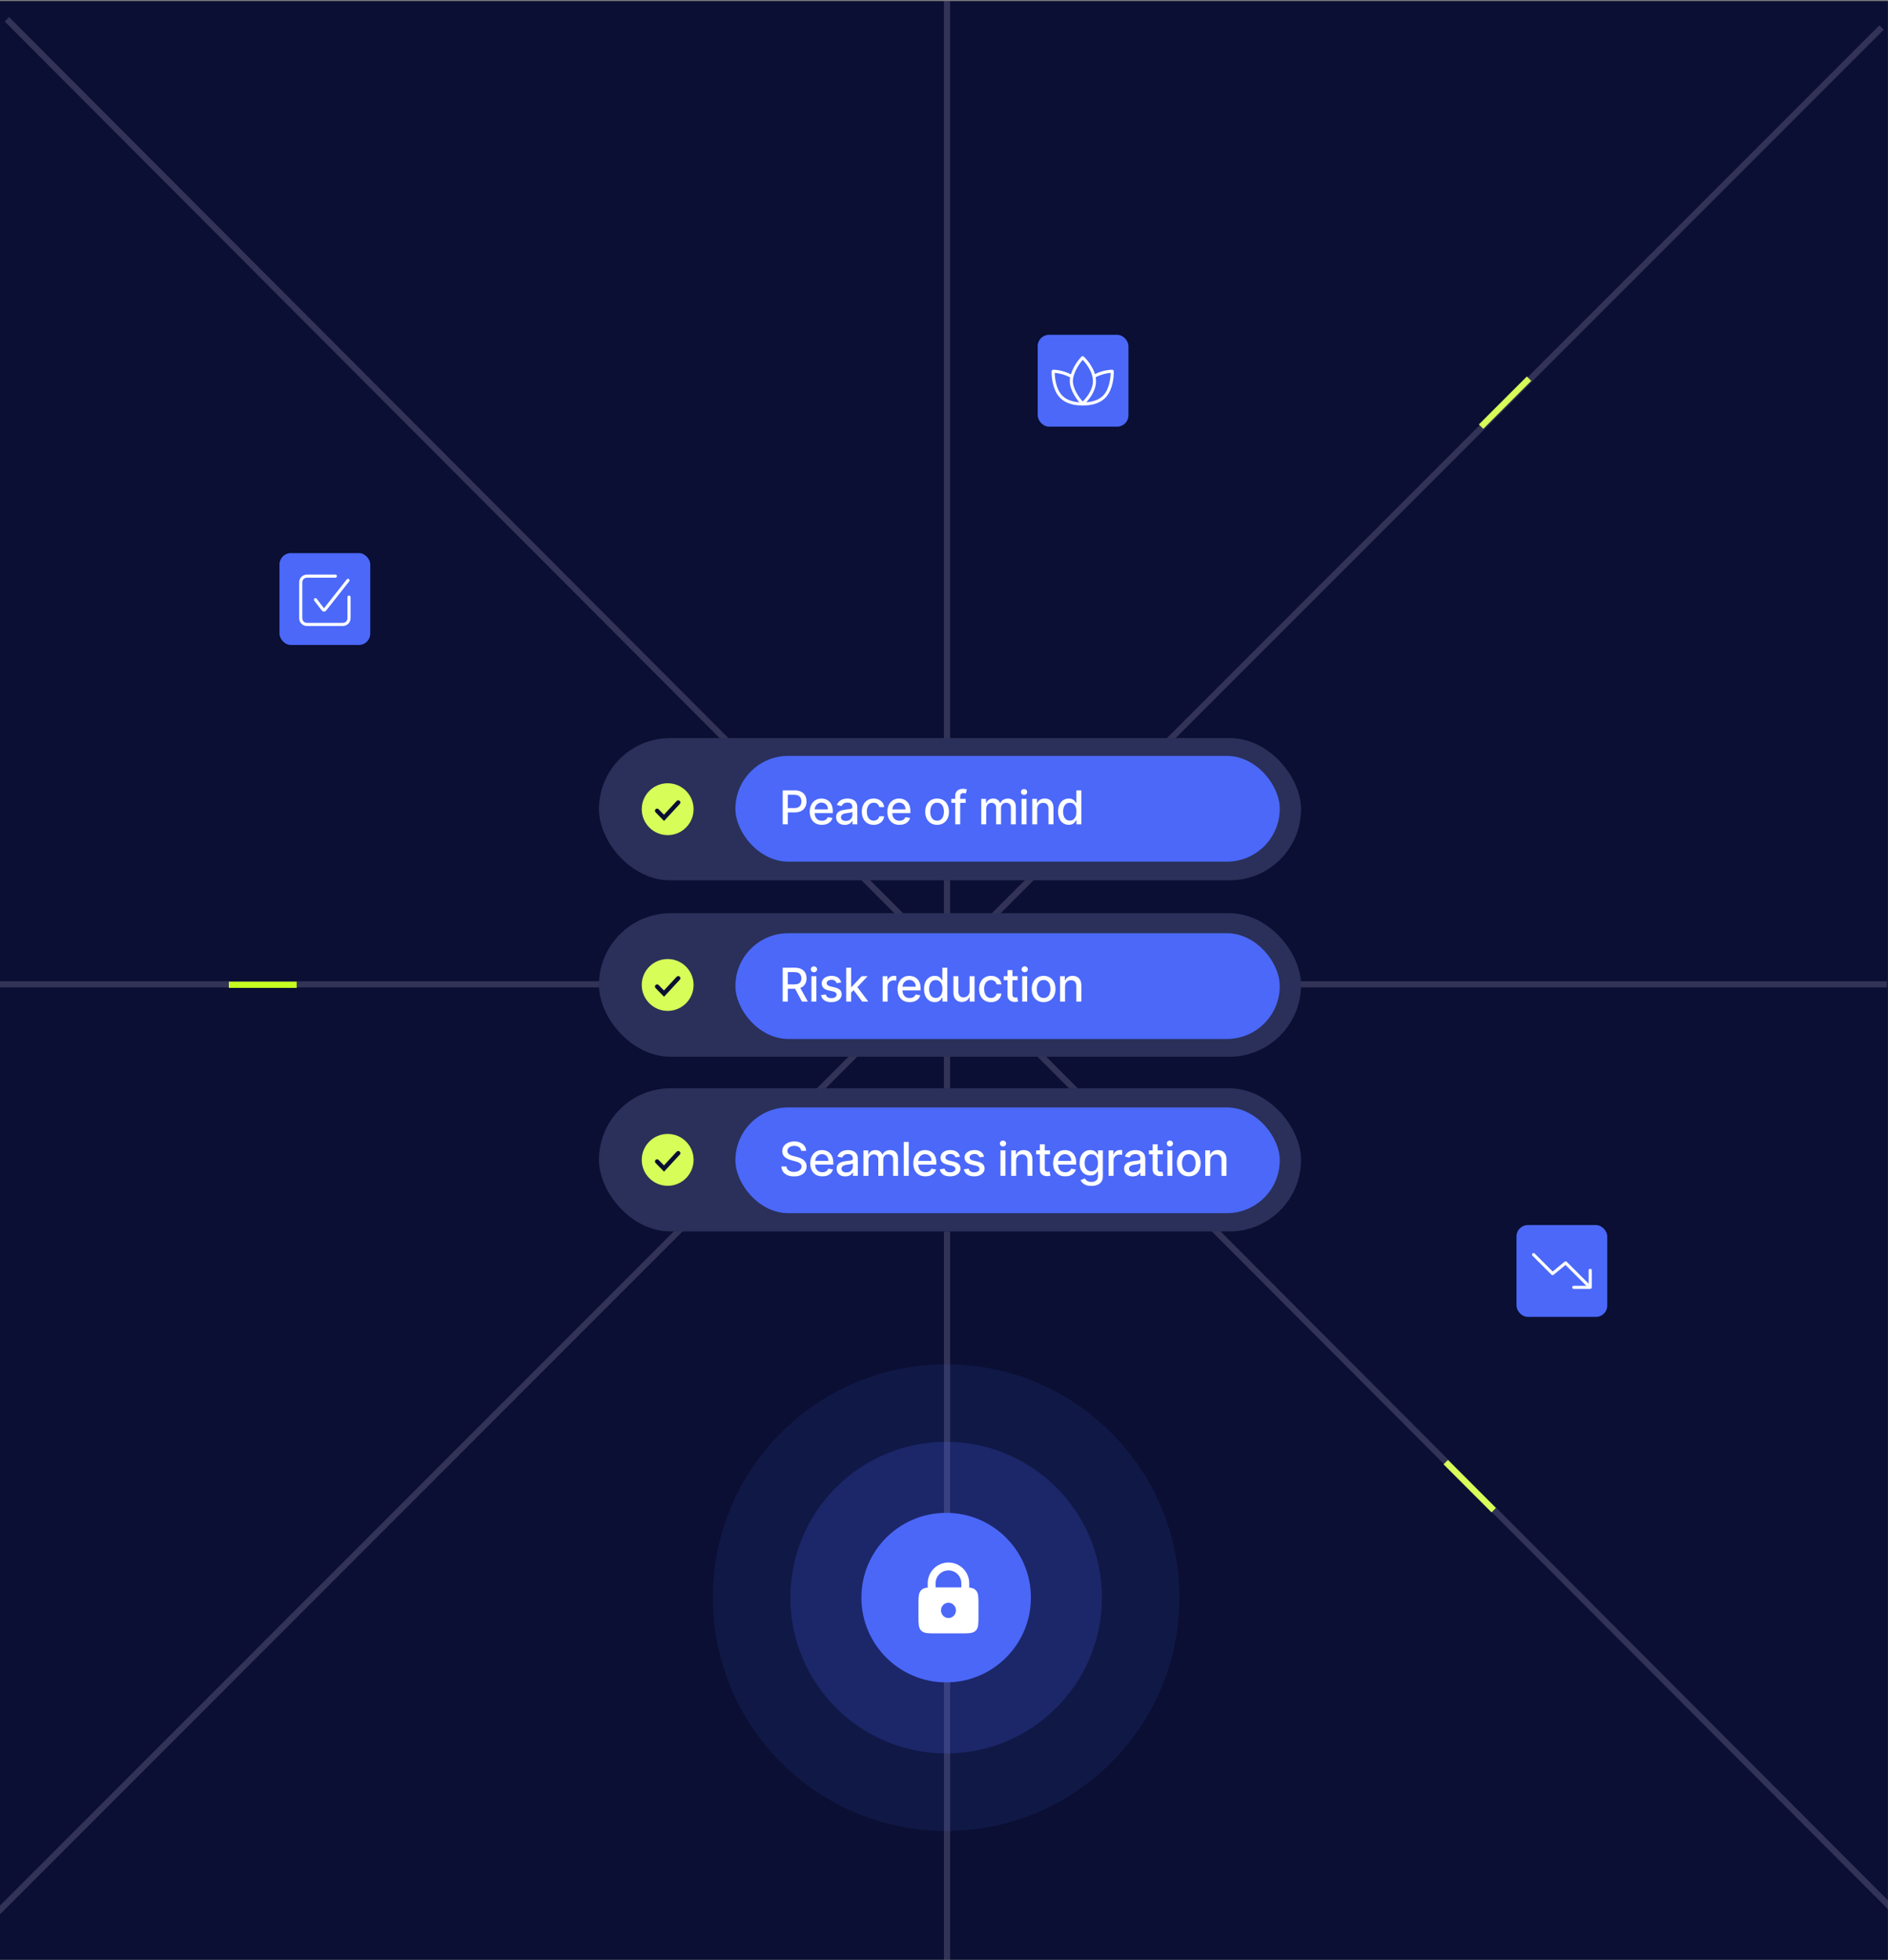 <svg width="607" height="630" viewBox="0 0 607 630" fill="none" xmlns="http://www.w3.org/2000/svg">
<rect x="0" y="0" width="607" height="630" fill="#808080" stroke="none"/>
<g clip-path="url(#clip0_7294_2933)">
<path d="M-0.027 0.336H606.973V630.336H-0.027V0.336Z" fill="#0A0F33"/>
<line x1="304.477" y1="395.863" x2="304.477" y2="630.335" stroke="#D2C3E1" stroke-opacity="0.2" stroke-width="2"/>
<line x1="209.109" y1="316.424" x2="-0.031" y2="316.424" stroke="#D2C3E1" stroke-opacity="0.2" stroke-width="2"/>
<line x1="606.656" y1="316.424" x2="397.836" y2="316.424" stroke="#D2C3E1" stroke-opacity="0.2" stroke-width="2"/>
<line x1="304.469" y1="0.336" x2="304.469" y2="384.849" stroke="#D2C3E1" stroke-opacity="0.2" stroke-width="2"/>
<path d="M604.927 8.842L-1.413 615.394" stroke="#D2C3E1" stroke-opacity="0.2" stroke-width="2"/>
<path d="M2.215 6.194L608.641 613.982" stroke="#D2C3E1" stroke-opacity="0.2" stroke-width="2"/>
<path d="M480.238 485.456L464.811 470.027" stroke="#D7FE58" stroke-width="2"/>
<path d="M491.6 121.721L476.172 137.148" stroke="#D7FE58" stroke-width="2"/>
<path d="M95.386 316.566L73.568 316.565" stroke="#C6FE22" stroke-width="2"/>
<rect x="192.566" y="237.268" width="225.723" height="45.714" rx="22.857" fill="#2A3059"/>
<rect x="192.566" y="293.559" width="225.723" height="46.141" rx="23.071" fill="#2A3059"/>
<rect x="192.566" y="349.848" width="225.723" height="46.016" rx="23.008" fill="#2A3059"/>
<rect x="236.441" y="242.99" width="175" height="34" rx="17" fill="#4B68F9"/>
<path d="M251.64 264.99V254.081H255.528C256.377 254.081 257.08 254.236 257.638 254.545C258.195 254.854 258.613 255.276 258.89 255.812C259.167 256.345 259.305 256.945 259.305 257.613C259.305 258.284 259.165 258.888 258.884 259.424C258.607 259.956 258.188 260.379 257.627 260.692C257.07 261.001 256.368 261.155 255.523 261.155H252.849V259.759H255.374C255.91 259.759 256.345 259.667 256.679 259.482C257.013 259.294 257.258 259.039 257.414 258.715C257.57 258.392 257.648 258.025 257.648 257.613C257.648 257.201 257.57 256.835 257.414 256.515C257.258 256.196 257.011 255.945 256.674 255.764C256.34 255.583 255.9 255.493 255.353 255.493H253.286V264.99H251.64ZM264.231 265.155C263.424 265.155 262.73 264.983 262.148 264.639C261.569 264.291 261.122 263.802 260.805 263.174C260.493 262.542 260.337 261.801 260.337 260.953C260.337 260.115 260.493 259.376 260.805 258.737C261.122 258.097 261.562 257.599 262.126 257.24C262.695 256.881 263.359 256.702 264.119 256.702C264.58 256.702 265.028 256.778 265.461 256.931C265.894 257.084 266.283 257.323 266.628 257.65C266.972 257.977 267.244 258.401 267.443 258.923C267.641 259.442 267.741 260.072 267.741 260.814V261.379H261.237V260.186H266.18C266.18 259.767 266.095 259.395 265.924 259.072C265.754 258.746 265.514 258.488 265.205 258.3C264.9 258.112 264.541 258.018 264.129 258.018C263.682 258.018 263.291 258.128 262.957 258.348C262.627 258.564 262.372 258.849 262.19 259.2C262.013 259.548 261.924 259.926 261.924 260.335V261.267C261.924 261.814 262.02 262.279 262.212 262.662C262.407 263.046 262.679 263.339 263.027 263.541C263.375 263.74 263.781 263.84 264.247 263.84C264.548 263.84 264.824 263.797 265.072 263.712C265.321 263.623 265.536 263.492 265.717 263.318C265.898 263.144 266.036 262.929 266.132 262.673L267.64 262.945C267.519 263.389 267.302 263.778 266.99 264.111C266.681 264.442 266.292 264.699 265.823 264.884C265.358 265.065 264.827 265.155 264.231 265.155ZM271.589 265.171C271.071 265.171 270.602 265.075 270.183 264.884C269.764 264.688 269.432 264.406 269.187 264.037C268.945 263.667 268.824 263.215 268.824 262.678C268.824 262.217 268.913 261.837 269.091 261.539C269.268 261.24 269.508 261.004 269.81 260.83C270.112 260.656 270.449 260.525 270.822 260.436C271.195 260.347 271.575 260.28 271.962 260.233C272.452 260.177 272.85 260.131 273.155 260.095C273.46 260.056 273.682 259.994 273.821 259.909C273.959 259.823 274.029 259.685 274.029 259.493V259.456C274.029 258.991 273.897 258.63 273.634 258.374C273.375 258.119 272.988 257.991 272.473 257.991C271.937 257.991 271.514 258.11 271.205 258.348C270.9 258.582 270.689 258.843 270.572 259.131L269.075 258.79C269.252 258.293 269.512 257.892 269.853 257.586C270.197 257.277 270.593 257.053 271.04 256.915C271.488 256.773 271.958 256.702 272.452 256.702C272.779 256.702 273.125 256.741 273.491 256.819C273.86 256.894 274.204 257.032 274.524 257.235C274.847 257.437 275.112 257.726 275.318 258.103C275.524 258.476 275.627 258.96 275.627 259.557V264.99H274.071V263.872H274.007C273.904 264.078 273.75 264.28 273.544 264.479C273.338 264.678 273.073 264.843 272.75 264.974C272.427 265.106 272.04 265.171 271.589 265.171ZM271.935 263.893C272.376 263.893 272.752 263.806 273.065 263.632C273.381 263.458 273.62 263.231 273.784 262.95C273.951 262.666 274.034 262.362 274.034 262.039V260.985C273.977 261.041 273.867 261.095 273.704 261.144C273.544 261.191 273.361 261.231 273.155 261.267C272.949 261.299 272.748 261.329 272.553 261.357C272.358 261.382 272.194 261.404 272.063 261.421C271.754 261.46 271.472 261.526 271.216 261.618C270.964 261.711 270.762 261.844 270.609 262.018C270.46 262.188 270.385 262.416 270.385 262.7C270.385 263.094 270.531 263.392 270.822 263.595C271.113 263.794 271.484 263.893 271.935 263.893ZM280.894 265.155C280.102 265.155 279.421 264.976 278.849 264.617C278.281 264.255 277.844 263.756 277.539 263.121C277.233 262.485 277.08 261.757 277.08 260.937C277.08 260.106 277.237 259.372 277.549 258.737C277.862 258.097 278.302 257.599 278.87 257.24C279.438 256.881 280.108 256.702 280.878 256.702C281.5 256.702 282.054 256.817 282.54 257.048C283.027 257.275 283.419 257.595 283.718 258.007C284.019 258.419 284.199 258.9 284.256 259.45H282.705C282.62 259.067 282.425 258.737 282.12 258.46C281.818 258.183 281.413 258.044 280.905 258.044C280.461 258.044 280.072 258.161 279.738 258.396C279.408 258.627 279.151 258.957 278.966 259.387C278.781 259.813 278.689 260.317 278.689 260.899C278.689 261.496 278.78 262.011 278.961 262.444C279.142 262.877 279.398 263.213 279.728 263.451C280.062 263.689 280.454 263.808 280.905 263.808C281.207 263.808 281.48 263.753 281.725 263.643C281.974 263.529 282.182 263.367 282.349 263.158C282.519 262.948 282.638 262.696 282.705 262.401H284.256C284.199 262.931 284.026 263.403 283.739 263.818C283.451 264.234 283.066 264.561 282.583 264.798C282.104 265.036 281.541 265.155 280.894 265.155ZM289.185 265.155C288.379 265.155 287.685 264.983 287.102 264.639C286.523 264.291 286.076 263.802 285.76 263.174C285.447 262.542 285.291 261.801 285.291 260.953C285.291 260.115 285.447 259.376 285.76 258.737C286.076 258.097 286.516 257.599 287.081 257.24C287.649 256.881 288.313 256.702 289.073 256.702C289.535 256.702 289.982 256.778 290.416 256.931C290.849 257.084 291.238 257.323 291.582 257.65C291.927 257.977 292.198 258.401 292.397 258.923C292.596 259.442 292.695 260.072 292.695 260.814V261.379H286.191V260.186H291.135C291.135 259.767 291.049 259.395 290.879 259.072C290.708 258.746 290.469 258.488 290.16 258.3C289.854 258.112 289.496 258.018 289.084 258.018C288.636 258.018 288.246 258.128 287.912 258.348C287.582 258.564 287.326 258.849 287.145 259.2C286.967 259.548 286.879 259.926 286.879 260.335V261.267C286.879 261.814 286.974 262.279 287.166 262.662C287.362 263.046 287.633 263.339 287.981 263.541C288.329 263.74 288.736 263.84 289.201 263.84C289.503 263.84 289.778 263.797 290.027 263.712C290.275 263.623 290.49 263.492 290.671 263.318C290.852 263.144 290.991 262.929 291.087 262.673L292.594 262.945C292.473 263.389 292.257 263.778 291.944 264.111C291.635 264.442 291.246 264.699 290.778 264.884C290.313 265.065 289.782 265.155 289.185 265.155ZM301.279 265.155C300.512 265.155 299.842 264.98 299.27 264.628C298.699 264.276 298.255 263.785 297.939 263.153C297.623 262.52 297.465 261.782 297.465 260.937C297.465 260.088 297.623 259.346 297.939 258.71C298.255 258.074 298.699 257.581 299.27 257.229C299.842 256.878 300.512 256.702 301.279 256.702C302.046 256.702 302.715 256.878 303.287 257.229C303.858 257.581 304.302 258.074 304.618 258.71C304.934 259.346 305.092 260.088 305.092 260.937C305.092 261.782 304.934 262.52 304.618 263.153C304.302 263.785 303.858 264.276 303.287 264.628C302.715 264.98 302.046 265.155 301.279 265.155ZM301.284 263.818C301.781 263.818 302.193 263.687 302.52 263.424C302.846 263.161 303.088 262.812 303.244 262.375C303.404 261.938 303.484 261.457 303.484 260.931C303.484 260.409 303.404 259.93 303.244 259.493C303.088 259.053 302.846 258.699 302.52 258.433C302.193 258.167 301.781 258.034 301.284 258.034C300.783 258.034 300.368 258.167 300.037 258.433C299.711 258.699 299.467 259.053 299.308 259.493C299.151 259.93 299.073 260.409 299.073 260.931C299.073 261.457 299.151 261.938 299.308 262.375C299.467 262.812 299.711 263.161 300.037 263.424C300.368 263.687 300.783 263.818 301.284 263.818ZM310.464 256.808V258.087H305.841V256.808H310.464ZM307.108 264.99V255.86C307.108 255.349 307.22 254.925 307.444 254.587C307.668 254.246 307.964 253.992 308.333 253.825C308.703 253.655 309.104 253.57 309.537 253.57C309.857 253.57 310.13 253.596 310.358 253.65C310.585 253.699 310.754 253.746 310.864 253.788L310.491 255.077C310.416 255.056 310.32 255.031 310.203 255.003C310.086 254.971 309.944 254.955 309.777 254.955C309.39 254.955 309.113 255.051 308.946 255.242C308.783 255.434 308.701 255.711 308.701 256.073V264.99H307.108ZM315.477 264.99V256.808H317.006V258.14H317.107C317.278 257.689 317.556 257.338 317.943 257.085C318.33 256.83 318.794 256.702 319.334 256.702C319.881 256.702 320.339 256.83 320.708 257.085C321.081 257.341 321.356 257.693 321.534 258.14H321.619C321.814 257.703 322.125 257.355 322.551 257.096C322.977 256.833 323.485 256.702 324.074 256.702C324.817 256.702 325.422 256.934 325.891 257.4C326.363 257.865 326.599 258.566 326.599 259.504V264.99H325.007V259.653C325.007 259.099 324.856 258.698 324.554 258.449C324.252 258.2 323.892 258.076 323.472 258.076C322.954 258.076 322.551 258.236 322.263 258.556C321.976 258.872 321.832 259.278 321.832 259.775V264.99H320.245V259.552C320.245 259.108 320.106 258.751 319.829 258.481C319.552 258.211 319.192 258.076 318.748 258.076C318.446 258.076 318.167 258.156 317.911 258.316C317.659 258.472 317.455 258.691 317.299 258.971C317.146 259.252 317.07 259.577 317.07 259.946V264.99H315.477ZM328.434 264.99V256.808H330.027V264.99H328.434ZM329.238 255.546C328.961 255.546 328.723 255.454 328.525 255.269C328.329 255.081 328.232 254.857 328.232 254.598C328.232 254.335 328.329 254.111 328.525 253.927C328.723 253.738 328.961 253.644 329.238 253.644C329.515 253.644 329.751 253.738 329.947 253.927C330.146 254.111 330.245 254.335 330.245 254.598C330.245 254.857 330.146 255.081 329.947 255.269C329.751 255.454 329.515 255.546 329.238 255.546ZM333.462 260.132V264.99H331.869V256.808H333.398V258.14H333.499C333.687 257.707 333.982 257.359 334.384 257.096C334.788 256.833 335.298 256.702 335.912 256.702C336.47 256.702 336.958 256.819 337.377 257.053C337.796 257.284 338.121 257.629 338.352 258.087C338.583 258.545 338.698 259.111 338.698 259.786V264.99H337.105V259.978C337.105 259.385 336.951 258.921 336.642 258.588C336.333 258.25 335.909 258.081 335.369 258.081C335 258.081 334.671 258.161 334.384 258.321C334.099 258.481 333.874 258.715 333.707 259.024C333.544 259.33 333.462 259.699 333.462 260.132ZM343.597 265.15C342.936 265.15 342.347 264.981 341.829 264.644C341.314 264.303 340.909 263.818 340.614 263.19C340.323 262.558 340.177 261.8 340.177 260.915C340.177 260.031 340.325 259.275 340.619 258.646C340.918 258.018 341.326 257.536 341.845 257.203C342.363 256.869 342.951 256.702 343.608 256.702C344.115 256.702 344.524 256.787 344.833 256.958C345.145 257.124 345.387 257.32 345.557 257.544C345.731 257.767 345.866 257.964 345.962 258.135H346.058V254.081H347.651V264.99H346.095V263.717H345.962C345.866 263.891 345.728 264.09 345.547 264.314C345.369 264.537 345.124 264.733 344.811 264.9C344.499 265.067 344.094 265.15 343.597 265.15ZM343.949 263.792C344.407 263.792 344.794 263.671 345.11 263.43C345.429 263.184 345.671 262.845 345.834 262.412C346.001 261.979 346.085 261.475 346.085 260.899C346.085 260.331 346.003 259.834 345.84 259.408C345.676 258.982 345.436 258.65 345.12 258.412C344.804 258.174 344.414 258.055 343.949 258.055C343.469 258.055 343.07 258.179 342.75 258.428C342.43 258.676 342.189 259.015 342.026 259.445C341.866 259.875 341.786 260.36 341.786 260.899C341.786 261.446 341.868 261.938 342.031 262.375C342.194 262.812 342.436 263.158 342.755 263.414C343.079 263.666 343.476 263.792 343.949 263.792Z" fill="white"/>
<circle cx="214.659" cy="260.126" r="8.335" fill="#D7FE58"/>
<path d="M211.262 260.635L213.474 262.904L218.053 257.965" stroke="#0A0F33" stroke-width="1.389" stroke-linecap="round"/>
<rect x="236.441" y="299.99" width="175" height="34" rx="17" fill="#4B68F9"/>
<path d="M251.64 321.99V311.081H255.528C256.374 311.081 257.075 311.227 257.632 311.518C258.194 311.809 258.613 312.212 258.89 312.727C259.167 313.238 259.305 313.83 259.305 314.501C259.305 315.169 259.165 315.756 258.884 316.264C258.607 316.768 258.188 317.161 257.627 317.441C257.07 317.722 256.368 317.862 255.523 317.862H252.577V316.445H255.374C255.907 316.445 256.34 316.369 256.674 316.216C257.011 316.063 257.258 315.841 257.414 315.55C257.57 315.259 257.648 314.909 257.648 314.501C257.648 314.089 257.569 313.732 257.409 313.43C257.252 313.128 257.006 312.898 256.668 312.738C256.335 312.574 255.896 312.493 255.353 312.493H253.286V321.99H251.64ZM257.025 317.068L259.721 321.99H257.846L255.203 317.068H257.025ZM260.88 321.99V313.808H262.473V321.99H260.88ZM261.684 312.546C261.407 312.546 261.169 312.454 260.971 312.269C260.775 312.081 260.678 311.857 260.678 311.598C260.678 311.335 260.775 311.111 260.971 310.927C261.169 310.738 261.407 310.644 261.684 310.644C261.961 310.644 262.198 310.738 262.393 310.927C262.592 311.111 262.691 311.335 262.691 311.598C262.691 311.857 262.592 312.081 262.393 312.269C262.198 312.454 261.961 312.546 261.684 312.546ZM270.446 315.806L269.003 316.062C268.943 315.877 268.847 315.701 268.715 315.534C268.587 315.367 268.413 315.231 268.193 315.124C267.973 315.018 267.698 314.964 267.368 314.964C266.917 314.964 266.54 315.066 266.238 315.268C265.936 315.467 265.786 315.724 265.786 316.04C265.786 316.314 265.887 316.534 266.089 316.701C266.292 316.868 266.618 317.004 267.069 317.111L268.369 317.409C269.122 317.583 269.683 317.851 270.052 318.214C270.422 318.576 270.606 319.046 270.606 319.625C270.606 320.115 270.464 320.552 270.18 320.936C269.9 321.316 269.507 321.614 269.003 321.83C268.502 322.047 267.922 322.155 267.261 322.155C266.345 322.155 265.597 321.96 265.019 321.569C264.44 321.175 264.085 320.616 263.953 319.892L265.493 319.657C265.588 320.058 265.786 320.362 266.084 320.568C266.382 320.77 266.771 320.872 267.25 320.872C267.772 320.872 268.19 320.763 268.502 320.547C268.815 320.327 268.971 320.058 268.971 319.742C268.971 319.487 268.875 319.272 268.683 319.098C268.495 318.924 268.206 318.792 267.815 318.704L266.43 318.4C265.667 318.226 265.102 317.949 264.736 317.569C264.374 317.189 264.193 316.708 264.193 316.126C264.193 315.643 264.328 315.22 264.598 314.858C264.868 314.496 265.24 314.213 265.716 314.011C266.192 313.805 266.737 313.702 267.352 313.702C268.236 313.702 268.932 313.894 269.44 314.277C269.947 314.657 270.283 315.167 270.446 315.806ZM273.522 319.215L273.512 317.271H273.789L277.049 313.808H278.955L275.237 317.75H274.987L273.522 319.215ZM272.057 321.99V311.081H273.65V321.99H272.057ZM277.224 321.99L274.295 318.102L275.392 316.988L279.179 321.99H277.224ZM283.777 321.99V313.808H285.316V315.108H285.401C285.551 314.668 285.813 314.322 286.19 314.069C286.57 313.814 286.999 313.686 287.479 313.686C287.578 313.686 287.695 313.689 287.83 313.697C287.969 313.704 288.077 313.713 288.155 313.723V315.247C288.091 315.229 287.978 315.209 287.814 315.188C287.651 315.163 287.488 315.151 287.324 315.151C286.948 315.151 286.612 315.231 286.318 315.39C286.026 315.547 285.796 315.765 285.625 316.046C285.455 316.323 285.369 316.639 285.369 316.994V321.99H283.777ZM292.467 322.155C291.661 322.155 290.967 321.983 290.384 321.639C289.805 321.291 289.358 320.802 289.042 320.174C288.729 319.542 288.573 318.801 288.573 317.953C288.573 317.115 288.729 316.376 289.042 315.737C289.358 315.097 289.798 314.599 290.363 314.24C290.931 313.881 291.595 313.702 292.355 313.702C292.817 313.702 293.264 313.778 293.697 313.931C294.131 314.084 294.519 314.323 294.864 314.65C295.208 314.977 295.48 315.401 295.679 315.923C295.878 316.442 295.977 317.072 295.977 317.814V318.379H289.473V317.186H294.416C294.416 316.767 294.331 316.395 294.161 316.072C293.99 315.746 293.751 315.488 293.442 315.3C293.136 315.112 292.778 315.018 292.366 315.018C291.918 315.018 291.528 315.128 291.194 315.348C290.864 315.564 290.608 315.849 290.427 316.2C290.249 316.548 290.16 316.926 290.16 317.335V318.267C290.16 318.814 290.256 319.279 290.448 319.662C290.643 320.046 290.915 320.339 291.263 320.541C291.611 320.74 292.018 320.84 292.483 320.84C292.785 320.84 293.06 320.797 293.308 320.712C293.557 320.623 293.772 320.492 293.953 320.318C294.134 320.144 294.273 319.929 294.369 319.673L295.876 319.945C295.755 320.389 295.539 320.778 295.226 321.111C294.917 321.442 294.528 321.699 294.06 321.884C293.594 322.065 293.063 322.155 292.467 322.155ZM300.507 322.15C299.847 322.15 299.257 321.981 298.739 321.644C298.224 321.303 297.819 320.818 297.524 320.19C297.233 319.558 297.087 318.8 297.087 317.915C297.087 317.031 297.235 316.275 297.53 315.646C297.828 315.018 298.236 314.536 298.755 314.203C299.273 313.869 299.861 313.702 300.518 313.702C301.026 313.702 301.434 313.787 301.743 313.958C302.055 314.124 302.297 314.32 302.467 314.544C302.641 314.767 302.776 314.964 302.872 315.135H302.968V311.081H304.561V321.99H303.005V320.717H302.872C302.776 320.891 302.638 321.09 302.457 321.314C302.279 321.537 302.034 321.733 301.722 321.9C301.409 322.067 301.004 322.15 300.507 322.15ZM300.859 320.792C301.317 320.792 301.704 320.671 302.02 320.43C302.34 320.184 302.581 319.845 302.744 319.412C302.911 318.979 302.995 318.475 302.995 317.899C302.995 317.331 302.913 316.834 302.75 316.408C302.586 315.982 302.347 315.65 302.031 315.412C301.715 315.174 301.324 315.055 300.859 315.055C300.379 315.055 299.98 315.179 299.66 315.428C299.341 315.676 299.099 316.015 298.936 316.445C298.776 316.875 298.696 317.36 298.696 317.899C298.696 318.446 298.778 318.938 298.941 319.375C299.104 319.812 299.346 320.158 299.666 320.414C299.989 320.666 300.386 320.792 300.859 320.792ZM311.717 318.597V313.808H313.315V321.99H311.749V320.573H311.664C311.475 321.01 311.174 321.374 310.758 321.665C310.346 321.953 309.833 322.097 309.219 322.097C308.693 322.097 308.228 321.981 307.823 321.751C307.422 321.516 307.106 321.17 306.875 320.712C306.648 320.254 306.534 319.687 306.534 319.013V313.808H308.127V318.821C308.127 319.378 308.281 319.822 308.59 320.153C308.899 320.483 309.3 320.648 309.794 320.648C310.092 320.648 310.389 320.573 310.683 320.424C310.982 320.275 311.229 320.05 311.424 319.748C311.623 319.446 311.72 319.062 311.717 318.597ZM318.601 322.155C317.809 322.155 317.128 321.976 316.556 321.617C315.988 321.255 315.551 320.756 315.245 320.121C314.94 319.485 314.787 318.757 314.787 317.937C314.787 317.106 314.944 316.372 315.256 315.737C315.569 315.097 316.009 314.599 316.577 314.24C317.145 313.881 317.815 313.702 318.585 313.702C319.207 313.702 319.761 313.817 320.247 314.048C320.734 314.275 321.126 314.595 321.424 315.007C321.726 315.419 321.906 315.9 321.962 316.45H320.412C320.327 316.067 320.132 315.737 319.826 315.46C319.525 315.183 319.12 315.044 318.612 315.044C318.168 315.044 317.779 315.161 317.445 315.396C317.115 315.627 316.858 315.957 316.673 316.387C316.488 316.813 316.396 317.317 316.396 317.899C316.396 318.496 316.487 319.011 316.668 319.444C316.849 319.877 317.104 320.213 317.435 320.451C317.768 320.689 318.161 320.808 318.612 320.808C318.914 320.808 319.187 320.753 319.432 320.643C319.681 320.529 319.889 320.367 320.055 320.158C320.226 319.948 320.345 319.696 320.412 319.401H321.962C321.906 319.931 321.733 320.403 321.446 320.818C321.158 321.234 320.773 321.561 320.29 321.798C319.81 322.036 319.248 322.155 318.601 322.155ZM327.185 313.808V315.087H322.716V313.808H327.185ZM323.914 311.848H325.507V319.588C325.507 319.897 325.553 320.129 325.645 320.286C325.738 320.438 325.857 320.543 326.002 320.6C326.151 320.653 326.313 320.68 326.487 320.68C326.615 320.68 326.727 320.671 326.823 320.653C326.919 320.635 326.993 320.621 327.046 320.611L327.334 321.926C327.242 321.962 327.11 321.997 326.94 322.033C326.769 322.072 326.556 322.093 326.301 322.097C325.882 322.104 325.491 322.029 325.129 321.873C324.767 321.717 324.474 321.475 324.25 321.149C324.026 320.822 323.914 320.412 323.914 319.918V311.848ZM328.647 321.99V313.808H330.239V321.99H328.647ZM329.451 312.546C329.174 312.546 328.936 312.454 328.737 312.269C328.542 312.081 328.444 311.857 328.444 311.598C328.444 311.335 328.542 311.111 328.737 310.927C328.936 310.738 329.174 310.644 329.451 310.644C329.728 310.644 329.964 310.738 330.159 310.927C330.358 311.111 330.458 311.335 330.458 311.598C330.458 311.857 330.358 312.081 330.159 312.269C329.964 312.454 329.728 312.546 329.451 312.546ZM335.528 322.155C334.761 322.155 334.092 321.98 333.52 321.628C332.948 321.276 332.505 320.785 332.189 320.153C331.872 319.52 331.714 318.782 331.714 317.937C331.714 317.088 331.872 316.346 332.189 315.71C332.505 315.074 332.948 314.581 333.52 314.229C334.092 313.878 334.761 313.702 335.528 313.702C336.295 313.702 336.965 313.878 337.537 314.229C338.108 314.581 338.552 315.074 338.868 315.71C339.184 316.346 339.342 317.088 339.342 317.937C339.342 318.782 339.184 319.52 338.868 320.153C338.552 320.785 338.108 321.276 337.537 321.628C336.965 321.98 336.295 322.155 335.528 322.155ZM335.534 320.818C336.031 320.818 336.443 320.687 336.769 320.424C337.096 320.161 337.338 319.812 337.494 319.375C337.654 318.938 337.734 318.457 337.734 317.931C337.734 317.409 337.654 316.93 337.494 316.493C337.338 316.053 337.096 315.699 336.769 315.433C336.443 315.167 336.031 315.034 335.534 315.034C335.033 315.034 334.618 315.167 334.287 315.433C333.961 315.699 333.717 316.053 333.557 316.493C333.401 316.93 333.323 317.409 333.323 317.931C333.323 318.457 333.401 318.938 333.557 319.375C333.717 319.812 333.961 320.161 334.287 320.424C334.618 320.687 335.033 320.818 335.534 320.818ZM342.413 317.132V321.99H340.82V313.808H342.349V315.14H342.45C342.638 314.707 342.933 314.359 343.334 314.096C343.739 313.833 344.249 313.702 344.863 313.702C345.421 313.702 345.909 313.819 346.328 314.053C346.747 314.284 347.072 314.629 347.303 315.087C347.534 315.545 347.649 316.111 347.649 316.786V321.99H346.056V316.978C346.056 316.385 345.902 315.921 345.593 315.588C345.284 315.25 344.859 315.081 344.32 315.081C343.95 315.081 343.622 315.161 343.334 315.321C343.05 315.481 342.825 315.715 342.658 316.024C342.494 316.33 342.413 316.699 342.413 317.132Z" fill="white"/>
<circle cx="214.659" cy="316.628" r="8.335" fill="#D7FE58"/>
<path d="M211.262 317.137L213.474 319.406L218.053 314.467" stroke="#0A0F33" stroke-width="1.389" stroke-linecap="round"/>
<rect x="236.441" y="355.99" width="175" height="34" rx="17" fill="#4B68F9"/>
<path d="M257.59 369.947C257.533 369.443 257.299 369.052 256.887 368.775C256.475 368.494 255.956 368.354 255.331 368.354C254.884 368.354 254.497 368.425 254.17 368.567C253.843 368.706 253.589 368.898 253.408 369.143C253.231 369.384 253.142 369.659 253.142 369.968C253.142 370.227 253.202 370.451 253.323 370.639C253.447 370.828 253.609 370.986 253.808 371.113C254.01 371.238 254.227 371.343 254.458 371.428C254.689 371.509 254.911 371.577 255.124 371.63L256.189 371.907C256.537 371.992 256.894 372.108 257.26 372.253C257.625 372.399 257.964 372.591 258.277 372.829C258.589 373.067 258.842 373.361 259.033 373.713C259.229 374.064 259.326 374.485 259.326 374.975C259.326 375.593 259.167 376.142 258.847 376.621C258.531 377.101 258.071 377.479 257.467 377.756C256.867 378.033 256.141 378.171 255.289 378.171C254.472 378.171 253.765 378.042 253.169 377.782C252.572 377.523 252.105 377.156 251.768 376.68C251.43 376.2 251.244 375.632 251.208 374.975H252.86C252.892 375.369 253.02 375.698 253.243 375.961C253.471 376.22 253.76 376.414 254.112 376.541C254.467 376.666 254.855 376.728 255.278 376.728C255.743 376.728 256.157 376.655 256.519 376.509C256.885 376.36 257.173 376.154 257.382 375.892C257.592 375.625 257.696 375.314 257.696 374.959C257.696 374.636 257.604 374.372 257.419 374.166C257.238 373.96 256.991 373.789 256.679 373.654C256.37 373.519 256.02 373.4 255.63 373.297L254.341 372.946C253.467 372.708 252.775 372.358 252.263 371.896C251.755 371.435 251.501 370.824 251.501 370.064C251.501 369.436 251.672 368.887 252.013 368.418C252.354 367.949 252.815 367.585 253.398 367.326C253.98 367.063 254.637 366.932 255.369 366.932C256.107 366.932 256.759 367.062 257.324 367.321C257.892 367.58 258.339 367.937 258.666 368.392C258.993 368.843 259.163 369.361 259.177 369.947H257.59ZM264.392 378.155C263.586 378.155 262.891 377.983 262.309 377.639C261.73 377.291 261.283 376.802 260.967 376.174C260.654 375.542 260.498 374.801 260.498 373.953C260.498 373.115 260.654 372.376 260.967 371.737C261.283 371.097 261.723 370.599 262.288 370.24C262.856 369.881 263.52 369.702 264.28 369.702C264.741 369.702 265.189 369.778 265.622 369.931C266.055 370.084 266.444 370.323 266.789 370.65C267.133 370.977 267.405 371.401 267.604 371.923C267.803 372.442 267.902 373.072 267.902 373.814V374.379H261.398V373.186H266.341C266.341 372.767 266.256 372.395 266.086 372.072C265.915 371.746 265.675 371.488 265.366 371.3C265.061 371.112 264.702 371.018 264.29 371.018C263.843 371.018 263.452 371.128 263.119 371.348C262.788 371.564 262.533 371.849 262.352 372.2C262.174 372.548 262.085 372.926 262.085 373.335V374.267C262.085 374.814 262.181 375.279 262.373 375.662C262.568 376.046 262.84 376.339 263.188 376.541C263.536 376.74 263.942 376.84 264.408 376.84C264.709 376.84 264.985 376.797 265.233 376.712C265.482 376.623 265.697 376.492 265.878 376.318C266.059 376.144 266.197 375.929 266.293 375.673L267.801 375.945C267.68 376.389 267.463 376.778 267.151 377.111C266.842 377.442 266.453 377.699 265.984 377.884C265.519 378.065 264.988 378.155 264.392 378.155ZM271.75 378.171C271.232 378.171 270.763 378.075 270.344 377.884C269.925 377.688 269.593 377.406 269.348 377.037C269.106 376.667 268.986 376.215 268.986 375.678C268.986 375.217 269.074 374.837 269.252 374.539C269.429 374.24 269.669 374.004 269.971 373.83C270.273 373.656 270.61 373.525 270.983 373.436C271.356 373.347 271.736 373.28 272.123 373.233C272.613 373.177 273.011 373.131 273.316 373.095C273.622 373.056 273.844 372.994 273.982 372.909C274.121 372.823 274.19 372.685 274.19 372.493V372.456C274.19 371.991 274.058 371.63 273.796 371.374C273.536 371.119 273.149 370.991 272.634 370.991C272.098 370.991 271.676 371.11 271.367 371.348C271.061 371.582 270.85 371.843 270.733 372.131L269.236 371.79C269.413 371.293 269.673 370.892 270.014 370.586C270.358 370.277 270.754 370.053 271.201 369.915C271.649 369.773 272.119 369.702 272.613 369.702C272.94 369.702 273.286 369.741 273.652 369.819C274.021 369.894 274.366 370.032 274.685 370.235C275.008 370.437 275.273 370.726 275.479 371.103C275.685 371.476 275.788 371.96 275.788 372.557V377.99H274.232V376.872H274.168C274.065 377.078 273.911 377.28 273.705 377.479C273.499 377.678 273.235 377.843 272.911 377.974C272.588 378.106 272.201 378.171 271.75 378.171ZM272.096 376.893C272.537 376.893 272.913 376.806 273.226 376.632C273.542 376.458 273.781 376.231 273.945 375.95C274.112 375.666 274.195 375.362 274.195 375.039V373.985C274.138 374.041 274.028 374.095 273.865 374.144C273.705 374.191 273.522 374.231 273.316 374.267C273.11 374.299 272.91 374.329 272.714 374.357C272.519 374.382 272.356 374.404 272.224 374.421C271.915 374.46 271.633 374.526 271.377 374.618C271.125 374.711 270.923 374.844 270.77 375.018C270.621 375.188 270.546 375.416 270.546 375.7C270.546 376.094 270.692 376.392 270.983 376.595C271.274 376.794 271.645 376.893 272.096 376.893ZM277.609 377.99V369.808H279.138V371.14H279.239C279.41 370.689 279.688 370.338 280.075 370.085C280.462 369.83 280.926 369.702 281.466 369.702C282.013 369.702 282.471 369.83 282.84 370.085C283.213 370.341 283.488 370.693 283.666 371.14H283.751C283.946 370.703 284.257 370.355 284.683 370.096C285.109 369.833 285.617 369.702 286.206 369.702C286.949 369.702 287.554 369.934 288.023 370.4C288.495 370.865 288.731 371.566 288.731 372.504V377.99H287.139V372.653C287.139 372.099 286.988 371.698 286.686 371.449C286.384 371.2 286.024 371.076 285.605 371.076C285.086 371.076 284.683 371.236 284.395 371.556C284.108 371.872 283.964 372.278 283.964 372.775V377.99H282.377V372.552C282.377 372.108 282.238 371.751 281.961 371.481C281.684 371.211 281.324 371.076 280.88 371.076C280.578 371.076 280.299 371.156 280.043 371.316C279.791 371.472 279.587 371.691 279.431 371.971C279.278 372.252 279.202 372.577 279.202 372.946V377.99H277.609ZM292.159 367.081V377.99H290.566V367.081H292.159ZM297.528 378.155C296.722 378.155 296.027 377.983 295.445 377.639C294.866 377.291 294.419 376.802 294.103 376.174C293.79 375.542 293.634 374.801 293.634 373.953C293.634 373.115 293.79 372.376 294.103 371.737C294.419 371.097 294.859 370.599 295.424 370.24C295.992 369.881 296.656 369.702 297.416 369.702C297.877 369.702 298.325 369.778 298.758 369.931C299.191 370.084 299.58 370.323 299.925 370.65C300.269 370.977 300.541 371.401 300.74 371.923C300.938 372.442 301.038 373.072 301.038 373.814V374.379H294.534V373.186H299.477C299.477 372.767 299.392 372.395 299.222 372.072C299.051 371.746 298.811 371.488 298.502 371.3C298.197 371.112 297.838 371.018 297.426 371.018C296.979 371.018 296.588 371.128 296.255 371.348C295.924 371.564 295.669 371.849 295.487 372.2C295.31 372.548 295.221 372.926 295.221 373.335V374.267C295.221 374.814 295.317 375.279 295.509 375.662C295.704 376.046 295.976 376.339 296.324 376.541C296.672 376.74 297.078 376.84 297.544 376.84C297.845 376.84 298.121 376.797 298.369 376.712C298.618 376.623 298.833 376.492 299.014 376.318C299.195 376.144 299.333 375.929 299.429 375.673L300.937 375.945C300.816 376.389 300.599 376.778 300.287 377.111C299.978 377.442 299.589 377.699 299.12 377.884C298.655 378.065 298.124 378.155 297.528 378.155ZM308.636 371.806L307.193 372.062C307.132 371.877 307.036 371.701 306.905 371.534C306.777 371.367 306.603 371.231 306.383 371.124C306.163 371.018 305.888 370.964 305.557 370.964C305.106 370.964 304.73 371.066 304.428 371.268C304.126 371.467 303.975 371.724 303.975 372.04C303.975 372.314 304.076 372.534 304.279 372.701C304.481 372.868 304.808 373.004 305.259 373.111L306.559 373.409C307.312 373.583 307.873 373.851 308.242 374.214C308.611 374.576 308.796 375.046 308.796 375.625C308.796 376.115 308.654 376.552 308.37 376.936C308.089 377.316 307.697 377.614 307.193 377.83C306.692 378.047 306.111 378.155 305.451 378.155C304.535 378.155 303.787 377.96 303.208 377.569C302.629 377.175 302.274 376.616 302.143 375.892L303.682 375.657C303.778 376.058 303.975 376.362 304.274 376.568C304.572 376.77 304.961 376.872 305.44 376.872C305.962 376.872 306.379 376.763 306.692 376.547C307.004 376.327 307.161 376.058 307.161 375.742C307.161 375.487 307.065 375.272 306.873 375.098C306.685 374.924 306.395 374.792 306.005 374.704L304.62 374.4C303.856 374.226 303.292 373.949 302.926 373.569C302.564 373.189 302.383 372.708 302.383 372.126C302.383 371.643 302.517 371.22 302.787 370.858C303.057 370.496 303.43 370.213 303.906 370.011C304.382 369.805 304.927 369.702 305.541 369.702C306.425 369.702 307.122 369.894 307.629 370.277C308.137 370.657 308.473 371.167 308.636 371.806ZM316.378 371.806L314.935 372.062C314.874 371.877 314.778 371.701 314.647 371.534C314.519 371.367 314.345 371.231 314.125 371.124C313.905 371.018 313.629 370.964 313.299 370.964C312.848 370.964 312.472 371.066 312.17 371.268C311.868 371.467 311.717 371.724 311.717 372.04C311.717 372.314 311.818 372.534 312.021 372.701C312.223 372.868 312.55 373.004 313.001 373.111L314.301 373.409C315.053 373.583 315.615 373.851 315.984 374.214C316.353 374.576 316.538 375.046 316.538 375.625C316.538 376.115 316.396 376.552 316.112 376.936C315.831 377.316 315.439 377.614 314.935 377.83C314.434 378.047 313.853 378.155 313.193 378.155C312.277 378.155 311.529 377.96 310.95 377.569C310.371 377.175 310.016 376.616 309.885 375.892L311.424 375.657C311.52 376.058 311.717 376.362 312.016 376.568C312.314 376.77 312.703 376.872 313.182 376.872C313.704 376.872 314.121 376.763 314.434 376.547C314.746 376.327 314.903 376.058 314.903 375.742C314.903 375.487 314.807 375.272 314.615 375.098C314.427 374.924 314.137 374.792 313.747 374.704L312.362 374.4C311.598 374.226 311.034 373.949 310.668 373.569C310.306 373.189 310.125 372.708 310.125 372.126C310.125 371.643 310.259 371.22 310.529 370.858C310.799 370.496 311.172 370.213 311.648 370.011C312.124 369.805 312.669 369.702 313.283 369.702C314.167 369.702 314.864 369.894 315.371 370.277C315.879 370.657 316.215 371.167 316.378 371.806ZM321.659 377.99V369.808H323.251V377.99H321.659ZM322.463 368.546C322.186 368.546 321.948 368.454 321.749 368.269C321.554 368.081 321.456 367.857 321.456 367.598C321.456 367.335 321.554 367.111 321.749 366.927C321.948 366.738 322.186 366.644 322.463 366.644C322.74 366.644 322.976 366.738 323.172 366.927C323.37 367.111 323.47 367.335 323.47 367.598C323.47 367.857 323.37 368.081 323.172 368.269C322.976 368.454 322.74 368.546 322.463 368.546ZM326.687 373.132V377.99H325.094V369.808H326.623V371.14H326.724C326.912 370.707 327.207 370.359 327.608 370.096C328.013 369.833 328.523 369.702 329.137 369.702C329.695 369.702 330.183 369.819 330.602 370.053C331.021 370.284 331.346 370.629 331.577 371.087C331.808 371.545 331.923 372.111 331.923 372.786V377.99H330.33V372.978C330.33 372.385 330.176 371.921 329.867 371.588C329.558 371.25 329.134 371.081 328.594 371.081C328.224 371.081 327.896 371.161 327.608 371.321C327.324 371.481 327.099 371.715 326.932 372.024C326.768 372.33 326.687 372.699 326.687 373.132ZM337.578 369.808V371.087H333.109V369.808H337.578ZM334.308 367.848H335.9V375.588C335.9 375.897 335.946 376.129 336.039 376.286C336.131 376.438 336.25 376.543 336.396 376.6C336.545 376.653 336.706 376.68 336.88 376.68C337.008 376.68 337.12 376.671 337.216 376.653C337.312 376.635 337.386 376.621 337.44 376.611L337.727 377.926C337.635 377.962 337.504 377.997 337.333 378.033C337.163 378.072 336.95 378.093 336.694 378.097C336.275 378.104 335.884 378.029 335.522 377.873C335.16 377.717 334.867 377.475 334.643 377.149C334.419 376.822 334.308 376.412 334.308 375.918V367.848ZM342.478 378.155C341.672 378.155 340.978 377.983 340.396 377.639C339.817 377.291 339.369 376.802 339.053 376.174C338.741 375.542 338.585 374.801 338.585 373.953C338.585 373.115 338.741 372.376 339.053 371.737C339.369 371.097 339.81 370.599 340.374 370.24C340.943 369.881 341.607 369.702 342.367 369.702C342.828 369.702 343.276 369.778 343.709 369.931C344.142 370.084 344.531 370.323 344.875 370.65C345.22 370.977 345.492 371.401 345.69 371.923C345.889 372.442 345.989 373.072 345.989 373.814V374.379H339.485V373.186H344.428C344.428 372.767 344.343 372.395 344.172 372.072C344.002 371.746 343.762 371.488 343.453 371.3C343.148 371.112 342.789 371.018 342.377 371.018C341.93 371.018 341.539 371.128 341.205 371.348C340.875 371.564 340.619 371.849 340.438 372.2C340.261 372.548 340.172 372.926 340.172 373.335V374.267C340.172 374.814 340.268 375.279 340.46 375.662C340.655 376.046 340.927 376.339 341.275 376.541C341.623 376.74 342.029 376.84 342.494 376.84C342.796 376.84 343.071 376.797 343.32 376.712C343.569 376.623 343.783 376.492 343.965 376.318C344.146 376.144 344.284 375.929 344.38 375.673L345.887 375.945C345.767 376.389 345.55 376.778 345.238 377.111C344.929 377.442 344.54 377.699 344.071 377.884C343.606 378.065 343.075 378.155 342.478 378.155ZM350.886 381.229C350.236 381.229 349.677 381.144 349.208 380.973C348.743 380.803 348.363 380.577 348.068 380.297C347.774 380.016 347.553 379.709 347.408 379.375L348.777 378.811C348.873 378.967 349.001 379.132 349.16 379.306C349.324 379.483 349.544 379.634 349.821 379.759C350.101 379.883 350.462 379.945 350.902 379.945C351.506 379.945 352.005 379.798 352.399 379.503C352.793 379.212 352.99 378.747 352.99 378.107V376.499H352.889C352.793 376.673 352.655 376.866 352.474 377.079C352.296 377.292 352.051 377.477 351.738 377.633C351.426 377.79 351.019 377.868 350.519 377.868C349.872 377.868 349.29 377.717 348.772 377.415C348.257 377.11 347.848 376.66 347.546 376.067C347.248 375.471 347.099 374.737 347.099 373.867C347.099 372.997 347.246 372.252 347.541 371.63C347.839 371.009 348.248 370.533 348.766 370.203C349.285 369.869 349.872 369.702 350.529 369.702C351.037 369.702 351.447 369.787 351.76 369.958C352.072 370.124 352.316 370.32 352.49 370.544C352.667 370.767 352.804 370.964 352.9 371.135H353.017V369.808H354.578V378.171C354.578 378.874 354.414 379.452 354.088 379.903C353.761 380.354 353.319 380.687 352.761 380.904C352.207 381.121 351.582 381.229 350.886 381.229ZM350.87 376.547C351.328 376.547 351.715 376.44 352.031 376.227C352.351 376.01 352.593 375.702 352.756 375.3C352.923 374.895 353.006 374.411 353.006 373.846C353.006 373.296 352.925 372.811 352.761 372.392C352.598 371.973 352.358 371.646 352.042 371.412C351.726 371.174 351.335 371.055 350.87 371.055C350.391 371.055 349.991 371.179 349.672 371.428C349.352 371.673 349.111 372.007 348.947 372.429C348.787 372.852 348.708 373.324 348.708 373.846C348.708 374.382 348.789 374.853 348.953 375.258C349.116 375.662 349.357 375.979 349.677 376.206C350 376.433 350.398 376.547 350.87 376.547ZM356.414 377.99V369.808H357.953V371.108H358.038C358.187 370.668 358.45 370.322 358.827 370.069C359.207 369.814 359.636 369.686 360.116 369.686C360.215 369.686 360.332 369.689 360.467 369.697C360.606 369.704 360.714 369.713 360.792 369.723V371.247C360.728 371.229 360.615 371.209 360.451 371.188C360.288 371.163 360.125 371.151 359.961 371.151C359.585 371.151 359.249 371.231 358.954 371.39C358.663 371.547 358.432 371.765 358.262 372.046C358.092 372.323 358.006 372.639 358.006 372.994V377.99H356.414ZM364.178 378.171C363.66 378.171 363.191 378.075 362.772 377.884C362.353 377.688 362.021 377.406 361.776 377.037C361.534 376.667 361.414 376.215 361.414 375.678C361.414 375.217 361.502 374.837 361.68 374.539C361.858 374.24 362.097 374.004 362.399 373.83C362.701 373.656 363.038 373.525 363.411 373.436C363.784 373.347 364.164 373.28 364.551 373.233C365.041 373.177 365.439 373.131 365.744 373.095C366.05 373.056 366.272 372.994 366.41 372.909C366.549 372.823 366.618 372.685 366.618 372.493V372.456C366.618 371.991 366.487 371.63 366.224 371.374C365.964 371.119 365.577 370.991 365.062 370.991C364.526 370.991 364.104 371.11 363.795 371.348C363.489 371.582 363.278 371.843 363.161 372.131L361.664 371.79C361.842 371.293 362.101 370.892 362.442 370.586C362.786 370.277 363.182 370.053 363.63 369.915C364.077 369.773 364.548 369.702 365.041 369.702C365.368 369.702 365.714 369.741 366.08 369.819C366.449 369.894 366.794 370.032 367.113 370.235C367.436 370.437 367.701 370.726 367.907 371.103C368.113 371.476 368.216 371.96 368.216 372.557V377.99H366.661V376.872H366.597C366.494 377.078 366.339 377.28 366.133 377.479C365.927 377.678 365.663 377.843 365.339 377.974C365.016 378.106 364.629 378.171 364.178 378.171ZM364.525 376.893C364.965 376.893 365.341 376.806 365.654 376.632C365.97 376.458 366.21 376.231 366.373 375.95C366.54 375.666 366.623 375.362 366.623 375.039V373.985C366.566 374.041 366.456 374.095 366.293 374.144C366.133 374.191 365.95 374.231 365.744 374.267C365.538 374.299 365.338 374.329 365.142 374.357C364.947 374.382 364.784 374.404 364.652 374.421C364.343 374.46 364.061 374.526 363.805 374.618C363.553 374.711 363.351 374.844 363.198 375.018C363.049 375.188 362.974 375.416 362.974 375.7C362.974 376.094 363.12 376.392 363.411 376.595C363.702 376.794 364.074 376.893 364.525 376.893ZM373.857 369.808V371.087H369.387V369.808H373.857ZM370.586 367.848H372.179V375.588C372.179 375.897 372.225 376.129 372.317 376.286C372.409 376.438 372.528 376.543 372.674 376.6C372.823 376.653 372.985 376.68 373.159 376.68C373.287 376.68 373.398 376.671 373.494 376.653C373.59 376.635 373.665 376.621 373.718 376.611L374.006 377.926C373.913 377.962 373.782 377.997 373.611 378.033C373.441 378.072 373.228 378.093 372.972 378.097C372.553 378.104 372.163 378.029 371.8 377.873C371.438 377.717 371.145 377.475 370.921 377.149C370.698 376.822 370.586 376.412 370.586 375.918V367.848ZM375.318 377.99V369.808H376.911V377.99H375.318ZM376.123 368.546C375.846 368.546 375.608 368.454 375.409 368.269C375.214 368.081 375.116 367.857 375.116 367.598C375.116 367.335 375.214 367.111 375.409 366.927C375.608 366.738 375.846 366.644 376.123 366.644C376.4 366.644 376.636 366.738 376.831 366.927C377.03 367.111 377.129 367.335 377.129 367.598C377.129 367.857 377.03 368.081 376.831 368.269C376.636 368.454 376.4 368.546 376.123 368.546ZM382.2 378.155C381.433 378.155 380.764 377.98 380.192 377.628C379.62 377.276 379.176 376.785 378.86 376.153C378.544 375.52 378.386 374.782 378.386 373.937C378.386 373.088 378.544 372.346 378.86 371.71C379.176 371.074 379.62 370.581 380.192 370.229C380.764 369.878 381.433 369.702 382.2 369.702C382.967 369.702 383.636 369.878 384.208 370.229C384.78 370.581 385.224 371.074 385.54 371.71C385.856 372.346 386.014 373.088 386.014 373.937C386.014 374.782 385.856 375.52 385.54 376.153C385.224 376.785 384.78 377.276 384.208 377.628C383.636 377.98 382.967 378.155 382.2 378.155ZM382.205 376.818C382.703 376.818 383.114 376.687 383.441 376.424C383.768 376.161 384.009 375.812 384.166 375.375C384.325 374.938 384.405 374.457 384.405 373.931C384.405 373.409 384.325 372.93 384.166 372.493C384.009 372.053 383.768 371.699 383.441 371.433C383.114 371.167 382.703 371.034 382.205 371.034C381.705 371.034 381.289 371.167 380.959 371.433C380.632 371.699 380.389 372.053 380.229 372.493C380.073 372.93 379.995 373.409 379.995 373.931C379.995 374.457 380.073 374.938 380.229 375.375C380.389 375.812 380.632 376.161 380.959 376.424C381.289 376.687 381.705 376.818 382.205 376.818ZM389.084 373.132V377.99H387.492V369.808H389.021V371.14H389.122C389.31 370.707 389.605 370.359 390.006 370.096C390.411 369.833 390.92 369.702 391.535 369.702C392.092 369.702 392.581 369.819 393 370.053C393.419 370.284 393.744 370.629 393.974 371.087C394.205 371.545 394.321 372.111 394.321 372.786V377.99H392.728V372.978C392.728 372.385 392.573 371.921 392.264 371.588C391.956 371.25 391.531 371.081 390.991 371.081C390.622 371.081 390.294 371.161 390.006 371.321C389.722 371.481 389.496 371.715 389.329 372.024C389.166 372.33 389.084 372.699 389.084 373.132Z" fill="white"/>
<circle cx="214.659" cy="372.854" r="8.335" fill="#D7FE58"/>
<path d="M211.262 373.364L213.474 375.633L218.053 370.693" stroke="#0A0F33" stroke-width="1.389" stroke-linecap="round"/>
<circle cx="304.191" cy="513.577" r="27.245" fill="#4B68F9"/>
<circle opacity="0.1" cx="304.19" cy="513.577" r="75.026" fill="#4B68F9"/>
<circle opacity="0.2" cx="304.195" cy="513.576" r="50.086" fill="#4B68F9"/>
<path d="M295.93 515.662C295.93 513.428 295.93 512.312 296.624 511.618C297.317 510.924 298.434 510.924 300.668 510.924H309.212C311.445 510.924 312.562 510.924 313.256 511.618C313.95 512.312 313.95 513.428 313.95 515.662V519.694C313.95 521.928 313.95 523.045 313.256 523.739C312.562 524.432 311.445 524.432 309.212 524.432H300.668C298.434 524.432 297.317 524.432 296.624 523.739C295.93 523.045 295.93 521.928 295.93 519.694V515.662Z" fill="white" stroke="white" stroke-width="1.266"/>
<path d="M310.343 510.925V508.963C310.343 505.977 307.923 503.557 304.937 503.557C301.952 503.557 299.531 505.977 299.531 508.963V510.925" stroke="white" stroke-width="2.532" stroke-linecap="round"/>
<ellipse cx="304.934" cy="517.681" rx="2.403" ry="2.456" fill="#4B68F9"/>
<rect x="89.859" y="177.803" width="29.18" height="29.524" rx="3.634" fill="#4B68F9"/>
<rect x="487.562" y="393.812" width="29.18" height="29.524" rx="3.634" fill="#4B68F9"/>
<path d="M510.344 412.959L503.352 405.966L499.157 409.421L493.051 403.314" stroke="white" stroke-linecap="round" stroke-linejoin="round"/>
<path d="M505.969 413.836H511.258V408.357" stroke="white" stroke-linecap="round" stroke-linejoin="round"/>
<rect x="333.625" y="107.625" width="29.18" height="29.524" rx="3.634" fill="#4B68F9"/>
<path d="M355.167 127.362C357.27 125.061 357.648 121.063 357.575 119.352C355.843 119.352 352.176 120.121 350.362 122.105C348.549 124.089 347.999 127.993 348.035 129.789C349.536 129.939 353.064 129.663 355.167 127.362Z" stroke="white" stroke-linecap="round" stroke-linejoin="round"/>
<path d="M341.013 127.362C338.91 125.061 338.531 121.063 338.605 119.352C340.337 119.352 344.004 120.121 345.817 122.105C347.631 124.089 348.181 127.993 348.144 129.789C346.643 129.939 343.116 129.663 341.013 127.362Z" stroke="white" stroke-linecap="round" stroke-linejoin="round"/>
<path d="M351.875 122.503C351.875 119.249 349.342 116.13 348.075 114.977C346.735 116.316 344.441 119.697 344.441 122.503C344.441 125.309 346.776 128.495 348.075 129.737C349.342 128.681 351.875 125.757 351.875 122.503Z" fill="#4B68F9" stroke="white" stroke-linecap="round" stroke-linejoin="round"/>
<path d="M112.21 191.96V198.748C112.21 199.845 111.321 200.734 110.224 200.734H98.674C97.577 200.734 96.688 199.845 96.688 198.748V187.197C96.688 186.1 97.577 185.211 98.674 185.211H107.824" stroke="white" stroke-linecap="round"/>
<path d="M101.422 192.783L103.869 195.964C104.019 196.158 104.311 196.16 104.463 195.967L111.883 186.561" stroke="white" stroke-linecap="round"/>
</g>
<defs>
<clipPath id="clip0_7294_2933">
<rect width="607" height="630" fill="white"/>
</clipPath>
</defs>
</svg>
